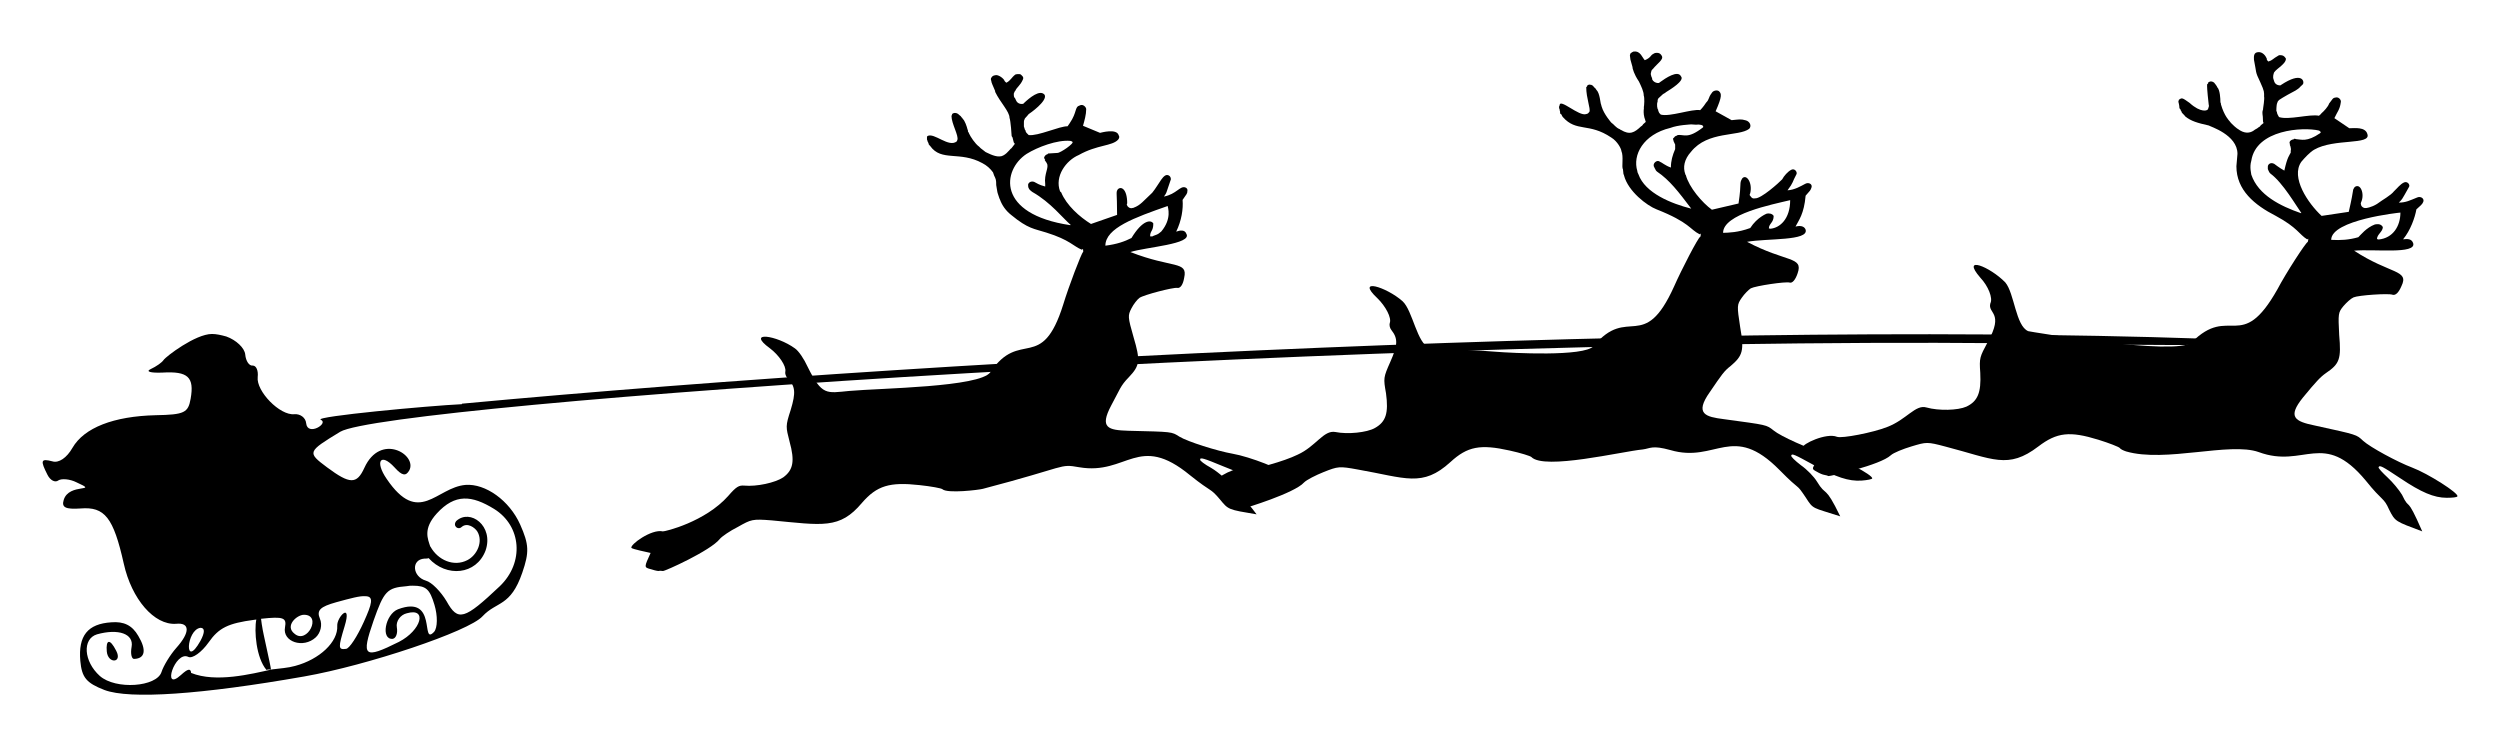 <?xml version="1.0" encoding="utf-8"?>
<svg version="1.1"
	 id="svg2" xmlns:cc="http://creativecommons.org/ns#" xmlns:dc="http://purl.org/dc/elements/1.1/" xmlns:rdf="http://www.w3.org/1999/02/22-rdf-syntax-ns#" xmlns:svg="http://www.w3.org/2000/svg"
	 xmlns="http://www.w3.org/2000/svg" xmlns:xlink="http://www.w3.org/1999/xlink" x="0px" y="0px" viewBox="0 0 2650.558 791.561"
	 enable-background="new 0 0 2650.558 791.561" xml:space="preserve">
<g id="g3126" transform="matrix(.497 0 0 .468 466.2 -2.891)">
	<path id="path3128" d="M1234.859,174.024c1.136,0,3.408,0,4.544,0.795c2.094,2.513,7.542,5.516,4.544,11.814
		c-5.293,13.228-13.192,17.394-15.904,24.99c-2.273,1.931-2.273,4.771-3.408,6.815c0,3.067,0,5.793,1.136,8.747
		c0,0.227,1.136,0.34,1.136,0.568c1.137,2.499,2.273,5.112,3.408,7.611c4.457,8.248,15.902,7.041,15.902,4.43
		c11.772-11.774,34.303-32.074,44.302-18.743c6.594,13.852-32.065,42.412-34.08,43.622c-0.653,0.915-5.904,7.607-7.953,9.656
		c0,0.568-1.136,1.931-1.136,2.954c-1.393,2.369-1.136,4.613-1.136,15.336c1.136,2.499,1.136,4.998,2.271,7.724
		c0,0.568,1.136,0.682,1.136,1.249c0,4.228,3.37,7.003,6.817,10.564c19.901,2.786,65.928-20.447,82.925-19.88
		c1.136-2.158,3.408-4.657,4.544-6.929c16.574-25.695,9.912-36.824,21.583-40.325c6.69-4.015,13.631,3.855,13.631,8.406
		c0,12.308-3.659,25.874-6.815,37.714l36.35,16.017c2.02-0.404,35.516-10.674,39.758,5.452c2.273,3.294,1.136,6.929-1.136,9.883
		c-12.829,14.973-44.752,11.291-84.061,34.874c-26.909,12.108-52.033,48.201-39.757,82.583c1.136,0.568,1.136,1.136,2.271,1.931
		c11.254,29.27,39.398,55.765,63.612,71.679l55.662-20.561c0-52.954-2.782-49.919,1.136-57.365
		c6.234-8.314,20.446-3.011,20.446,31.352c-1.136,1.704-1.136,3.067,0,4.544c0,2.136,5.545,8.118,11.359,5.793
		c1.136,0.114,2.271-0.227,2.271-0.568c14.356-5.333,20.891-15.366,39.758-33.966c15.352-19.955,23.794-45.472,35.214-39.19
		c3.408,1.818,4.544,5.339,4.544,8.861c-12.254,37.384-7.85,28.068-14.768,38.963c26.545-5.308,34.227-24.784,45.438-20.674
		c3.408,0.909,5.68,4.884,4.544,8.406c0,5.53-1.548,6.576-10.224,19.879c1.671,20.392-2.215,47.074-13.632,71.905
		c8.487-3.395,18.639-4.467,21.582,4.657c13.988,23.773-86.342,30.232-119.275,41.576c89.628,37.347,122.974,19.535,114.731,58.274
		c-2.273,15.108-7.953,24.31-14.768,22.946c-7.951-1.704-71.564,15.79-80.652,22.605c-4.544,3.521-12.495,14.086-17.039,23.628
		c-7.951,16.585-7.951,19.198,4.544,65.545c14.767,52.935,13.631,64.067-10.224,90.649c-18.096,19.604-18.872,27.542-37.486,63.84
		c-25.603,51.204-6.302,55.945,36.35,57.366c95.42,2.499,92.012,1.931,109.051,13.29c17.039,11.246,80.652,32.602,113.595,38.736
		c36.35,6.589,110.187,37.146,107.916,44.87c0,1.59-9.088,5.112-21.583,7.384c-27.263,5.112-55.662-1.363-105.644-23.401
		c-44.302-19.538-49.982-20.901-49.982-15.562c-1.136,2.158,9.087,10.451,23.855,19.084c32.754,20.743,72.999,71.307,96.557,104.962
		c-61.254-10.938-59.88-10.292-78.381-34.079c-21.931-27.412-14.738-12.982-63.613-54.526
		c-110.672-96.719-133.847,0.453-236.277-18.062c-43.864-8.189-22.124-2.121-205.606,48.845
		c-8.636,2.512-75.608,11.101-86.333,0.909c-2.273-2.272-23.856-6.475-48.847-9.315c-63.614-7.497-90.876,1.136-122.683,40.099
		c-47.685,60.4-83.853,50.685-193.112,39.758c-40.895-3.408-43.167-2.272-71.566,14.767c-17.039,9.088-34.079,21.583-38.623,27.263
		c-19.118,26.285-118.72,74.114-121.548,72.701c-2.273,0-5.68-1.136-9.088,0c-3.407,0-11.359-2.272-18.175-4.544
		c-12.947-3.884-12.538-4.445,1.136-36.351c-8.615-2.027-38.084-8.549-40.894-11.359c-4.084-6.806,42.726-43.558,67.02-37.486
		c4.189,0.466,90.261-21.298,139.723-80.652c17.039-20.902,22.719-24.083,34.079-23.06c26.127,2.613,65.886-6.475,82.925-18.63
		c21.582-16.698,24.99-37.146,13.631-80.88c-7.952-33.511-9.088-34.76,2.271-71.679c11.36-39.758,10.224-54.071-6.815-72.133
		c-3.408-4.09-5.68-10.792-4.544-15.222c2.271-12.268-13.632-37.146-32.943-52.595c-51.887-40.068,14.723-29.569,53.389,0.227
		c7.953,5.793,19.312,23.514,27.263,42.03c30.621,65.734,39.991,59.274,88.605,54.413c68.138-6.434,278.204-8.461,301.027-42.372
		c63.507-99.917,109.476,2.981,155.625-153.921c11.359-39.871,38.621-115.754,42.03-118.252c1.136-0.455,0-3.067,0-7.384
		l-2.271,2.045c-18.175-7.497-24.99-22.038-76.108-38.963c-25.539-8.757-38.23-7.735-74.974-39.986
		c-11.359-9.542-19.311-21.583-23.855-34.874c0-0.795-1.136-1.931-1.136-2.499c-1.137-3.749-2.273-7.043-3.408-10.905
		c-0.971-1.457-2.68-16.256-3.407-19.311c0-11.952-0.617-13.17-4.544-21.81c-1.136-2.612-1.136-4.43-2.271-6.929
		c-5.68-8.52-13.631-16.017-22.719-20.902c-48.386-28.224-87.211-2.665-111.324-38.849c0-0.682-2.271-1.817-2.271-2.84
		c-1.247-0.874-1.136-1.515-1.136-3.067c-1.136-1.817-1.136-3.408-2.271-4.885v-1.136c-1.517-1.973-1.136-3.612-1.136-8.747
		c0-1.022,1.136-1.363,1.136-1.931c14.184-8.502,45.607,27.235,62.48,12.041c0-1.023,1.136-2.045,1.136-2.954
		c3.546-9.578-12.495-36.855-12.495-54.753c0-0.569,1.136-1.25,1.136-3.181c0-0.795,1.136-1.249,1.136-1.931
		c1.136-0.227,2.271-0.682,2.271-1.249c3.914-0.784,8.307-0.256,12.495,4.771c2.273,1.363,3.408,3.067,4.544,4.998
		c1.136,1.022,2.271,1.931,2.271,3.294c4.503,3.152,9.263,18.71,10.224,23.514c1.136,2.045,1.136,3.408,1.136,5.452
		c1.136,1.477,2.271,3.181,2.271,4.317c2.945,6.875,12.599,22.99,21.582,29.876c1.137,1.704,3.408,3.181,3.408,3.635
		c0.632,0.758,8.766,6.802,10.224,8.406c2.016,0.705,18.144,10.756,29.536,9.996c11.108,0.553,21.376-14.549,23.855-17.153
		c2.761-1.656,2.07-2.236,9.088-11.36c-1.136-1.136-1.136-1.932-2.271-3.181c-1.136-2.84-1.136-6.475-2.271-9.542
		c0-1.591-1.136-2.726-2.271-4.885c0-2.162-2.079-34.829-4.543-41.236c0-14.389-19.675-34.764-30.67-58.956v-1.931
		c-12.111-29.472-5.768-15.722-9.087-26.014c0-1.59,0-3.067,1.136-4.317c1.205-2.411,3.606-4.904,7.951-5.339
		c4.706-1.882,14.448,3.661,19.311,10.792c0,1.933,3.088,4.97,4.543,6.135c9.234-4.848,10.81-11.825,19.312-18.63
		c2.271-0.795,4.544-1.023,6.815-0.909L1234.859,174.024z M1345.042,325.326c-27.568-2.76-69.559,13.906-93.149,29.534
		c-51.873,36.311-64.911,136.463,93.149,161.418l1.136-0.454c-16.396-14.758-42.711-51.186-81.789-74.632
		c-2.271-1.59-4.544-3.521-6.815-6.361c0-1.022-1.136-1.477-1.136-2.612c-1.136-1.363-1.136-3.748-1.136-5.339
		c-1.276-4.593,3.688-11.503,12.495-8.86c6.776,3.388,9.436,6.64,23.855,10.678v-5.566c-2.831-23.475,8.917-37.66,3.407-47.028
		c-1.136-2.84-3.408-4.998-4.544-7.497c0,0,1.136-0.34,1.136-0.568c-2.073-2.074-3.358-5.719-1.136-7.498
		c1.136-2.726,3.407-4.317,6.815-5.452v-1.136c0.148-0.059,19.673-1.332,20.448-1.363c5.905,0.295,37.071-22.172,31.806-25.332
		c-1.136-1.136-3.408-1.817-4.544-1.931L1345.042,325.326z M1552.92,472.887c-69.967,25.988-132.907,49.932-132.907,89.855
		c24.318-3.243,41.193-9.488,55.662-17.38c23.492-41.119,41.616-41.869,46.574-32.942c0,18.362-6.815,15.845-6.815,29.193
		l4.544,0.227c0-0.279,4.299-2.06,4.544-2.158c4.371-2.185,6.186-0.934,14.767-9.087
		C1562.695,500.949,1552.92,475.572,1552.92,472.887z"/>
	<path id="path3130" d="M2599.14,126.078c4.049,0.81,5.995,3.291,7.952,6.815c4.133,8.266-8.824,16.126-19.311,29.762
		c-2.273,1.704-3.408,4.43-3.408,6.475c-1.136,3.067-1.136,5.793,0,8.747v0.682c1.136,2.613,2.271,5.339,2.271,7.952
		c2.271,4.43,6.815,7.27,11.359,7.724c1.136-0.227,1.136,0.114,2.271,0c1.135-0.341,2.271-1.023,2.271-1.477
		c12.579-9.783,38.672-28.407,45.438-13.518c8.245,9.485-22.205,29.261-31.807,35.556c-1.136,1.477-3.408,2.726-5.68,3.976
		c-2.271,1.363-3.408,3.521-5.68,5.226c-1.357,1.897-5.68,4.7-5.68,6.134c-1.135,1.818-1.135,4.203-1.135,6.475
		c-2.271,5.452-0.727,17.017,1.135,17.948c0,2.386,1.136,4.885,2.271,7.384l3.408,3.863c19.685,5.512,65.736-13.164,84.061-10.111
		c0,0,6.782-7.096,12.495-16.812c8.062-8.871,3.675-10.14,12.495-22.492c2.222-4.446,10.203-7.057,14.767-3.862
		c5.845,5.551,7.687,10.981-6.815,45.779l34.079,20.107c15.961-1.596,19.682-3.003,30.67,0.568
		c7.738,2.321,12.923,12.06,6.817,19.084c-22.56,18.053-88.149,4.424-123.819,51.686c-15.123,17.639-17.677,35.751-12.497,50.777
		c0,0.568,0,1.363,1.136,2.158c6.877,27.857,35.012,62.678,55.661,78.608l56.798-14.086c7.005-49.018,1.014-44.42,7.952-56.911
		c8.959-10.753,22.282,9.912,17.039,33.511c-1.136,1.704-1.136,3.067-1.136,4.544c2.012,2.012,4.176,9.072,11.36,7.157
		c12.926,1.286,51.424-35.731,57.933-43.053c3.718-7.619,11.917-17.64,19.312-21.583c6.895-4.138,13.075,4.395,11.359,9.542
		c-10.185,20.028-5.703,17.528-19.312,36.919c15.467-1.029,27.897-9.222,37.487-14.54c6.925-4.385,16.335-0.088,13.632,8.292
		c-2.297,6.894-2.49,6.396-12.495,18.403c-3.348,41.195-14.549,55.556-21.583,69.975c13.342-3.669,19.7,1.209,21.582,7.043
		c6.962,25.765-82.13,19.354-124.955,27.491c83.029,46.89,120.605,32.73,107.916,71.224c-4.544,14.767-11.36,23.059-17.039,21.129
		c-7.953-2.84-72.701,7.384-82.925,13.064c-4.543,3.067-13.631,12.609-19.311,21.47c-10.224,15.563-10.224,18.176-3.408,65.658
		c9.087,54.413,5.68,65.317-20.448,88.945c-13.649,11.114-18.376,18.695-44.302,59.07c-33.268,49.902-8.078,55.942,29.534,61.114
		c94.285,13.632,90.876,12.61,106.78,25.786c14.768,13.063,74.973,41.689,107.916,51.572
		c35.214,10.792,104.507,49.528,102.236,57.025c0,1.59-10.224,3.976-22.719,4.885c-27.263,1.931-54.526-7.724-102.236-35.442
		c-42.03-24.536-46.574-26.468-47.709-21.242c-1.136,2.045,7.952,11.586,20.448,21.696c13.631,10.109,28.399,26.695,34.079,36.691
		c21.135,37.197,16.095,4.739,49.982,79.29c-60.142-20.819-56.866-14.88-73.837-43.167c-22.166-34.834-7.466-9.684-55.662-61.796
		c-100.892-108.578-135.203-14.738-232.87-45.211c-39.398-11.557-42.269-3.602-59.069-1.363
		c-43.57,4.361-210.106,47.197-237.416,17.153c-2.271-2.385-22.719-9.201-46.574-14.767c-62.478-14.767-89.74-9.315-126.091,26.127
		c-59.877,57.994-95.437,35.91-197.656,16.926c-39.758-7.724-42.031-7.157-72.701,5.68c-17.039,7.27-36.35,17.608-42.03,23.742
		c-20.086,24.103-126.35,58.502-128.363,58.502c-1.137-1.136-5.68-2.272-9.088-2.272s-11.359-2.272-17.039-5.68
		c-13.805-6.902-11.207-6.543,4.543-36.918c-6.628-2.196-36.007-11.229-38.623-15.676c-2.843-6.682,46.699-38.181,70.428-29.876
		c10.223,3.295,76.108-16.13,104.507-31.125c39.197-18.814,55.409-56.394,80.654-51.345c26.128,5.68,67.021,1.25,84.061-8.974
		c23.855-14.086,29.535-33.965,23.855-78.721c-5.68-34.306-5.68-35.555,9.088-70.997c15.902-38.168,17.039-52.595,2.271-72.474
		c-3.408-4.43-4.544-11.246-3.408-15.563c4.543-11.927-9.088-38.509-26.127-56.116c-48.15-47.851,19.208-25.786,53.391,6.475
		c22.001,21.269,30.774,96.982,57.933,105.871c15.211,3.955,62.743,1.954,141.994,8.746c31.609,2.616,187.255,11.797,207.878-12.95
		c73.431-94.167,106.492,17.901,171.529-135.065c15.904-38.282,51.118-110.415,55.662-112.46c1.136-0.455,1.136-3.067,1.136-7.384
		l-2.271,1.704c-21.152-11.104-20.906-26.702-92.013-56.57c-20.284-8.317-60.352-40.508-69.293-76.564c0-0.908,0-2.045-1.136-2.612
		c0-3.862-1.136-7.27-1.136-11.246c-3.415-5.464,1.831-29.23-3.407-41.802c0-4.3-8.133-21.87-21.582-30.443
		c-47.961-34.373-74.225-11.476-103.373-46.46c-1.135-1.703-2.271-3.18-2.271-4.884c-1.137-0.909-2.273-2.045-3.408-3.181
		c0-7.81-1.136-4.834-1.136-9.429c-1.625-2.276-1.529-6.873,0-8.861c0-17.233,41.42,25.801,56.798,19.652
		c4.553-0.683,4.803-3.3,6.815-5.112c2.856-7.141-6.815-30.758-6.815-55.776c1.136-0.455,1.136-1.136,2.271-2.954
		c0-0.795,0-1.249,1.136-1.817c1.135-0.114,1.135-0.455,2.271-1.023c0-0.227,1.136-0.114,1.136,0c6.313,0,7.94,3.049,10.224,6.248
		c2.273,1.477,3.408,3.408,4.544,5.452c7.833,7.833,8.315,30.187,10.224,33.624c0,1.477,1.136,3.408,1.136,4.544
		c4.717,17.221,20.448,36.123,20.448,36.123c6.017,4.213,9.631,11.576,18.176,14.995c1.136,0.682,1.136,1.477,2.271,1.477
		c19.193,12.479,29.013,6.205,43.166-7.953c2.273-1.136,3.408-2.954,4.544-4.884l5.68-5.339c-1.135-1.136-1.135-2.045-1.135-3.294
		c-6.964-18.111-1.217-33.763-3.407-28.285c1.163-5.932,2.004-22.645,0-28.058c0-9.409-5.321-20.633-10.224-31.58
		c-11.564-18.211-12.741-28.534-13.631-30.67v-1.817l-4.544-17.267c0-3.294-1.136-6.134-1.136-9.655c0-1.59,1.136-2.954,1.136-4.203
		c2.271-2.045,4.544-3.749,6.815-4.43c0-0.227,1.136,0.114,1.136,0c13.796-1.377,17.48,14.414,22.718,19.652
		c12.533-5.328,12.478-11.122,17.039-13.632c1.136-1.022,3.408-1.817,4.544-2.612c2.271-0.569,4.544-0.569,6.815-0.227
		L2599.14,126.078z M2691.142,289.205c-11.439-2.291-1.772,0.733-21.583-1.25c-2.012,0.403-27.091,1.065-44.302,7.952
		c-58.144,14.859-81.063,61.64-70.429,97.805c0,2.386,1.136,4.885,2.271,7.157c14.092,42.962,70.901,66.77,112.461,77.926v-0.341
		c-27.181-38.054-45.741-64.082-72.703-83.493c-2.273-1.931-3.408-4.089-4.544-7.043c-1.135-1.022-1.135-1.59-1.135-2.726
		c-5.748-7.475,5.239-18.348,11.359-12.836c5.202,2.08,11.206,8.597,23.856,13.404c0-15.356,3.433-27.661,9.088-41.803v-10.224
		c-1.137-2.954-2.273-5.226-3.408-7.838c0-3.952-3.2-5.029,1.136-8.066c1.136-2.499,3.407-3.862,6.815-4.657v-1.023
		c14.267-2.137,21.643,9.978,54.528-17.152c1.136-0.909,1.136-2.612,0-3.408c0-1.363-2.273-2.158-3.408-2.386L2691.142,289.205z
		 M2880.845,459.599c-38.936,10.011-143.128,31.463-143.128,74.064c11.51-0.384,31.704-0.632,57.933-10.905
		c14.888-24.572,35.214-32.603,35.214-32.603c4.218-1.125,11.772-0.468,14.768,5.226c0,15.44-10.224,17.238-10.224,28.285
		l3.408,0.682c20.422-2.045,42.03-22.449,42.03-64.749L2880.845,459.599z"/>
	<path id="path3132" d="M3930.477,131.642c4.095,1.226,6.153,4.257,7.952,7.497c0,13.687-26.126,25.426-26.126,34.192
		c-1.204,3.131-1.136,6.011-1.136,9.429c1.755,4.214,1.257,14.732,12.495,16.699c1.066-0.107,4.543,0.397,4.543-1.022
		c44.474-31.128,49.996-8.094,46.574-1.59c-2.271,2.158-3.408,3.863-5.68,5.793c-2.273,3.295-6.815,6.361-10.224,8.633
		c-26.146,14.569-35.214,21.47-35.214,21.47c0,0.454-1.136,1.59-2.271,2.612c-1.135,1.817-1.135,4.089-2.271,6.361
		c0,0-1.136,5.095-1.136,16.471c1.136,0.568,1.136,0.909,1.136,1.477c0,3.82,3.041,8.995,4.543,11.7
		c20.296,7.309,66.176-7.391,85.198-2.953c2.271-1.932,4.544-3.976,5.68-5.907c4.644-4.023,14.256-15.157,15.904-21.583
		c7.541-10.184,7.638-12.947,13.631-13.745c6.575-2.302,13.11,5.415,11.36,11.019c-1.885,16.024-7.534,21.442-13.632,35.669
		l31.807,22.833c10.631,0,34.441-3.737,38.621,13.404c8.155,25.288-71.182,9.053-113.595,35.214
		c-9.116,5.623-20.479,18.671-27.263,27.263c-23.575,35.372,14.415,94.409,43.167,122.684l57.933-9.201
		c13.016-59.863,6.522-45.843,12.497-56.002c12.513-10.323,22.237,15.823,13.631,34.76c0,1.704-1.136,2.954,0,4.544
		c0,4.486,5.541,8.846,10.224,8.065c0,0.492,11.825-1.261,23.855-9.201c12.105-9.685,29.445-19.19,36.35-28.854
		c7.119-6.94,13.263-16.11,21.583-19.992c7.138-3.212,13.563,5.719,10.223,10.565c-16.644,31.618-14.297,27.346-21.583,35.215
		c15.082,0,23.84-5.077,38.623-11.36c7.323-3.904,16.253,1.563,13.632,9.429c-1.968,5.708-6.128,8.952-14.768,17.267
		c-3.017,18.404-12.604,47.545-28.399,67.816c10.271-1.438,18.465-1.007,21.583,8.974c6.878,25.455-83.969,12.601-126.092,16.812
		c77.438,53.722,118.039,42.819,101.099,80.084c-5.68,14.313-12.495,22.038-19.311,19.652c-7.953-3.521-72.701,1.136-82.925,6.021
		c-5.68,2.612-14.768,11.359-21.583,19.765c-11.359,14.654-11.359,17.153-9.088,65.09c4.544,54.867,1.136,65.545-28.399,86.787
		c-12.16,9.034-21.522,20.028-48.847,55.207c-33.696,44.437-17.239,54.149,24.992,63.386c92.012,21.47,88.603,20.22,103.371,34.76
		c14.767,14.313,72.7,47.824,104.507,60.547c34.079,13.631,99.964,58.274,96.556,65.09c0,2.272-10.224,3.408-22.719,3.408
		c-27.262,0-54.525-12.495-98.827-44.075c-39.758-28.058-44.303-30.33-46.574-25.332c-1.137,2.045,7.951,12.269,19.311,23.514
		c11.359,11.132,24.99,28.967,30.67,39.077c17.611,39.624,7.517-4.216,43.167,82.925c-57.224-22.889-57.573-21.849-70.429-48.846
		c-12.156-29.176-13.316-17.4-49.982-66.113c-90.915-116.275-130.937-26.46-228.326-64.636
		c-61.698-23.445-198.97,24.387-282.852-1.477c-5.68-1.931-12.495-5.339-13.631-7.838c-2.271-2.613-22.719-11.133-45.438-18.63
		c-61.342-20.106-88.605-16.926-128.363,15.222c-64.729,52.466-96.793,28.078-197.656,0.341
		c-39.758-11.246-40.894-10.678-72.701-0.568c-18.175,5.793-38.623,14.427-44.302,20.107
		c-22.562,22.311-130.405,47.893-132.906,47.142c-1.137-0.795-5.68-2.158-9.088-2.726c-3.408-0.454-10.224-3.521-15.904-7.157
		c-13.304-7.318-10.197-6.861,7.952-36.351c-9.195-3.85-34.637-13.728-37.486-18.857c-2.807-6.873,49.447-33.735,72.7-23.855
		c10.224,4.203,77.245-9.656,106.78-22.151c41.371-16.549,60.544-51.879,84.061-44.302c26.127,7.838,67.021,6.702,85.197-1.931
		c23.855-12.041,31.806-31.239,29.534-76.449c-2.271-34.533-1.136-35.783,15.904-69.861c35.94-68.287-0.894-63.594,5.68-87.923
		c5.68-11.473-4.544-38.963-21.583-58.047c-42.008-51.609,20.666-24.872,53.389,10.905c19.553,24.637,22.065,98.363,48.845,110.414
		c2.012,0.855,316.914,56.8,348.737,25.331c82.107-87.292,105.008,26.605,182.888-120.07
		c18.175-36.805,60.205-105.643,64.749-107.348c0-0.341,1.136-2.954,1.136-7.384l-2.271,1.591
		c-17.039-11.019-20.448-26.582-67.021-53.276c-45.404-24.65-84.059-58.333-84.059-112.459c0-2.285,2.271-25.623,2.271-28.058
		c0-43.273-58.351-61.903-61.34-64.295c-23.88-5.567-37.996-10.059-49.984-20.447c-2.185-4.152-7.951-7.458-7.951-10.905
		c-1.135-1.704-2.271-3.295-2.271-5.112c-1.136-0.795-2.271-2.158-2.271-3.294c0-5.81-2.271-14.086-2.271-14.086
		c0-1.249,1.136-2.954,1.136-4.317c6.654-5.326,7.46-4.514,22.719,6.929c23.847,23.25,39.758,18.461,39.758,12.951
		c1.136-2.726,2.271-6.361,1.136-9.087c-7.068-67.167-1.136-39.04-1.136-49.868c1.136-0.682,1.136-1.136,2.271-1.59
		c1.136-0.114,1.136-0.455,2.271-0.909c3.552-0.356,5.939,1.09,7.951,2.499c0.957,1.148,6.817,8.837,6.817,10.564
		c5.846,5.85,6.814,25.79,6.814,34.306c1.135,1.59,1.135,3.521,1.135,4.657c6.999,26.237,18.177,37.714,18.177,37.714
		c5.663,8.495,18.176,18.707,18.176,18.061c12.104,9.684,24.831,11.62,36.35,1.25c3.407-1.704,5.68-3.408,7.951-5.452
		c2.273-0.909,3.408-2.613,4.544-4.544l5.68-4.771c0-1.249-1.136-2.158-1.136-3.408c0-18.417-3.035-17.663,0-27.377
		c0-1.932,1.136-3.863,0-1.023c0.419-2.136,3.549-24.493,2.271-27.944c0-10.409,1.031-11.421-7.951-32.375
		c-11.934-26.249-7.615-20.233-13.632-51.117c0-6.161-1.897-17.493,10.222-17.493c7.963,0,14.123,7.28,17.039,14.427
		c0,2.596,0.066,3.588,3.407,6.929c9.719-3.159,7.745-5.327,22.719-14.313c2.271-0.34,4.544-0.113,6.815,0.341L3930.477,131.642z
		 M4008.852,301.926c-33.906-8.476-133.946-2.446-144.267,68.27c-4.24,15.054,0,29.239,0,31.694
		c14.667,46.184,62.325,71.245,105.643,87.127l1.136-0.227c-11.041-16.341-39.467-68.679-65.884-89.286
		c-2.273-2.158-3.408-4.43-4.544-7.497c0-1.136-1.136-1.704-1.136-2.84v-5.566c0-4.942,5.597-10.667,13.631-6.248
		c0.05,0.025,11.324,9.437,21.582,15.335c6.48-31.759,11.117-34.745,13.631-40.78v-4.089c0-1.817,1.136-4.089,0-6.134
		c0-3.067-1.135-5.339-2.271-8.065c0,0,1.136-0.227,1.136-0.568c-3.197-3.517-1.119-9.961,7.951-11.473v-1.023
		c2.273-0.227,3.408,0.341,4.544,0.795c11.279,0.676,22.857,7.197,51.119-13.29c1.136-0.908,2.271-2.499,1.136-3.294
		c-1.137-1.477-2.273-2.386-3.408-2.84L4008.852,301.926z M4034.972,549.565c20.236,1.215,38.197,0.065,57.933-6.02
		c4.764-4.922,16.976-21.559,35.216-28.854c2.012-0.201,12.167-3.468,17.041,5.793c0,10.621-12.495,16.716-12.495,27.262
		l3.408,1.023c30.961-3.1,46.575-30.659,46.575-61.001C4180.637,487.769,4034.972,504.199,4034.972,549.565z"/>
	<path id="path3134" d="M-485.888,762.772c-35.121,0-98.262,51.013-103.258,59.07c-3.521,5.68-15.789,14.767-27.376,20.447
		c-11.587,5.68-0.341,9.087,25.218,7.952c54.299-3.408,68.044,10.224,59.979,59.07c-5.226,31.807-13.177,36.351-74.518,37.486
		c-89.854,2.272-152.786,28.399-177.549,73.837c-12.155,22.719-29.308,35.214-42.939,30.67c-24.65-6.817-26.127-2.273-10.337,30.67
		c5.906,12.495,16.358,18.175,23.173,12.495c6.702-4.544,24.31-3.407,38.963,4.544c49.818,23.836-16.422,0.082-27.604,39.758
		c-4.998,17.039,3.976,21.582,35.783,19.311c51.799-4.544,70.315,20.448,92.353,124.955
		c16.812,80.652,65.09,139.723,111.437,136.314c29.989-3.407,30.443,19.312,0.682,54.526c-13.291,15.904-27.491,40.895-31.58,54.526
		c-10.11,34.078-97.692,40.895-131.657,9.088c-34.533-32.943-37.714-84.061-6.021-94.285c45.779-13.631,78.949-1.136,73.837,28.399
		c-2.726,15.904,0.114,28.399,6.021,27.263c22.946-1.136,26.127-20.446,8.179-52.254c-12.949-23.855-30.784-32.941-57.252-30.67
		c-50.891,3.407-70.997,30.67-66.34,87.468c3.181,37.487,12.723,49.982,51.459,65.886c53.504,21.583,207.652,10.224,426.323-30.67
		c134.043-24.99,351.577-102.236,380.204-136.314c30.261-34.471,59.778-21.003,84.855-98.827
		c15.108-46.574,14.426-63.613-4.544-109.051c-22.946-54.526-74.064-93.149-116.549-89.74
		c-62.441,5.624-99.346,94.213-168.234-13.632c-25.786-39.758-12.836-60.206,16.698-26.127c16.245,19.311,24.31,20.446,31.58,6.815
		c17.512-35.319-61.309-86.335-95.874-5.68c-16.13,37.487-30.557,37.487-79.517-1.136c-42.939-34.079-42.258-35.214,28.058-80.652
		c99.747-62.735,2235.833-224.33,3683.325-198.792c322.042,5.68,508.339-1.136,508.339-1.136l-2.84-1.136
		c-1095.78-61.295-2832.21,28.971-3929.259,137.449v1.136c-70.432,3.556-314.898,27.697-301.368,35.214
		c18.766,7.819-28.119,38.532-30.898,7.951c-1.022-12.495-12.495-21.583-25.218-20.447c-31.011,3.408-81.561-52.254-78.154-84.061
		c1.591-14.767-3.067-26.127-10.564-26.127c-7.611,1.136-14.767-10.224-16.017-24.991c-1.249-14.767-19.311-32.942-40.44-40.894
		C-467.031,765.044-476.686,762.772-485.888,762.772L-485.888,762.772z M116.168,1159.219
		c58.502,38.623,64.408,121.548,12.041,174.937c-75.882,76.108-89.286,80.652-113.595,34.078
		c-12.041-21.583-31.807-43.165-43.961-46.574c-29.194-9.088-31.92-47.711-3.521-49.982c3.749,0,6.815,0,9.201-1.136
		c37.822,44.383,101.69,38.242,121.433-17.039c18.276-55.947-33.03-95.754-62.478-67.02c-8.239,10.982,3.77,21.222,11.36,13.631
		c12.266-11.411,28.649,1.643,33.624,10.222c12.762,22.79-0.451,53.449-21.242,64.749c-28.853,15.904-63.045,0-78.835-30.67h-0.341
		c-5.202-17.338-16.006-40.043,13.859-74.973C32.752,1124.105,68.337,1127.971,116.168,1159.219z M-57.407,1333.021
		c28.513,0,36.123,7.953,46.12,43.167c7.157,24.992,6.702,52.254-0.682,61.342c-29.789,33.514,8.664-85.286-77.017-51.118
		c-27.376,11.359-37.26,69.293-11.36,67.021c7.044-1.137,11.133-12.495,8.861-26.127c-2.272-13.632,7.497-28.399,21.242-31.807
		c44.644-13.632,31.126,38.621-16.698,64.749c-74.86,39.758-80.993,34.078-54.299-47.709c22.265-67.021,28.74-74.973,70.315-78.381
		C-65.926,1333.021-61.496,1333.021-57.407,1333.021L-57.407,1333.021z M-158.621,1356.875c18.857,0,14.086,17.039-3.181,57.933
		c-13.972,32.943-31.125,61.342-38.282,61.342c-16.471,2.271-16.812-2.271-2.84-51.118c16.387-57.108-16.791-21.214-15.676-1.136
		c2.045,36.35-37.713,76.108-89.854,90.876c-14.995,4.543-32.829,5.68-49.641,7.951c-43.393,10.223-119.275,30.67-172.21,7.951
		c-0.909-11.36-7.611-9.087-21.583,4.544c-42.097,40.81-12.871-55.86,15.563-40.894c8.633,4.544,28.285-10.224,43.393-32.943
		c21.811-32.943,41.349-43.167,97.579-51.118c3.295,0,5.793-1.136,8.861-1.136c1.59,0,6.361,20.448,5.339-1.136
		c48.278-5.68,54.867-2.273,51.118,19.311c-5.906,32.943,39.077,48.847,65.658,22.719c10.338-10.223,14.427-28.399,8.861-42.03
		c-7.611-19.312,0.454-27.263,34.76-37.487c31.239-9.087,50.89-14.766,62.136-13.631H-158.621z M-360.024,1522.724
		c-0.245-7.348-17.509-85.341-18.63-96.556c-0.113,0-1.704-10.224-2.499-18.175c-1.704,1.136-8.179,1.136-9.996,1.136
		c-4.998,26.126-0.454,87.468,21.583,114.731C-367.748,1522.724-361.728,1522.724-360.024,1522.724L-360.024,1522.724z
		 M-309.474,1442.072c-22.008-17.607,4.581-43.167,19.879-43.167C-250.538,1398.905-282.665,1466.2-309.474,1442.072z
		 M-510.424,1457.974c-35.163,66.649-30.502-25.357,0-29.534C-500.881,1428.439-500.655,1438.663-510.424,1457.974z
		 M-710.238,1481.83c2.349,28.698,33.871,26.723,20.22-1.136C-704.088,1451.071-712.415,1455.695-710.238,1481.83z"/>
</g>
</svg>
